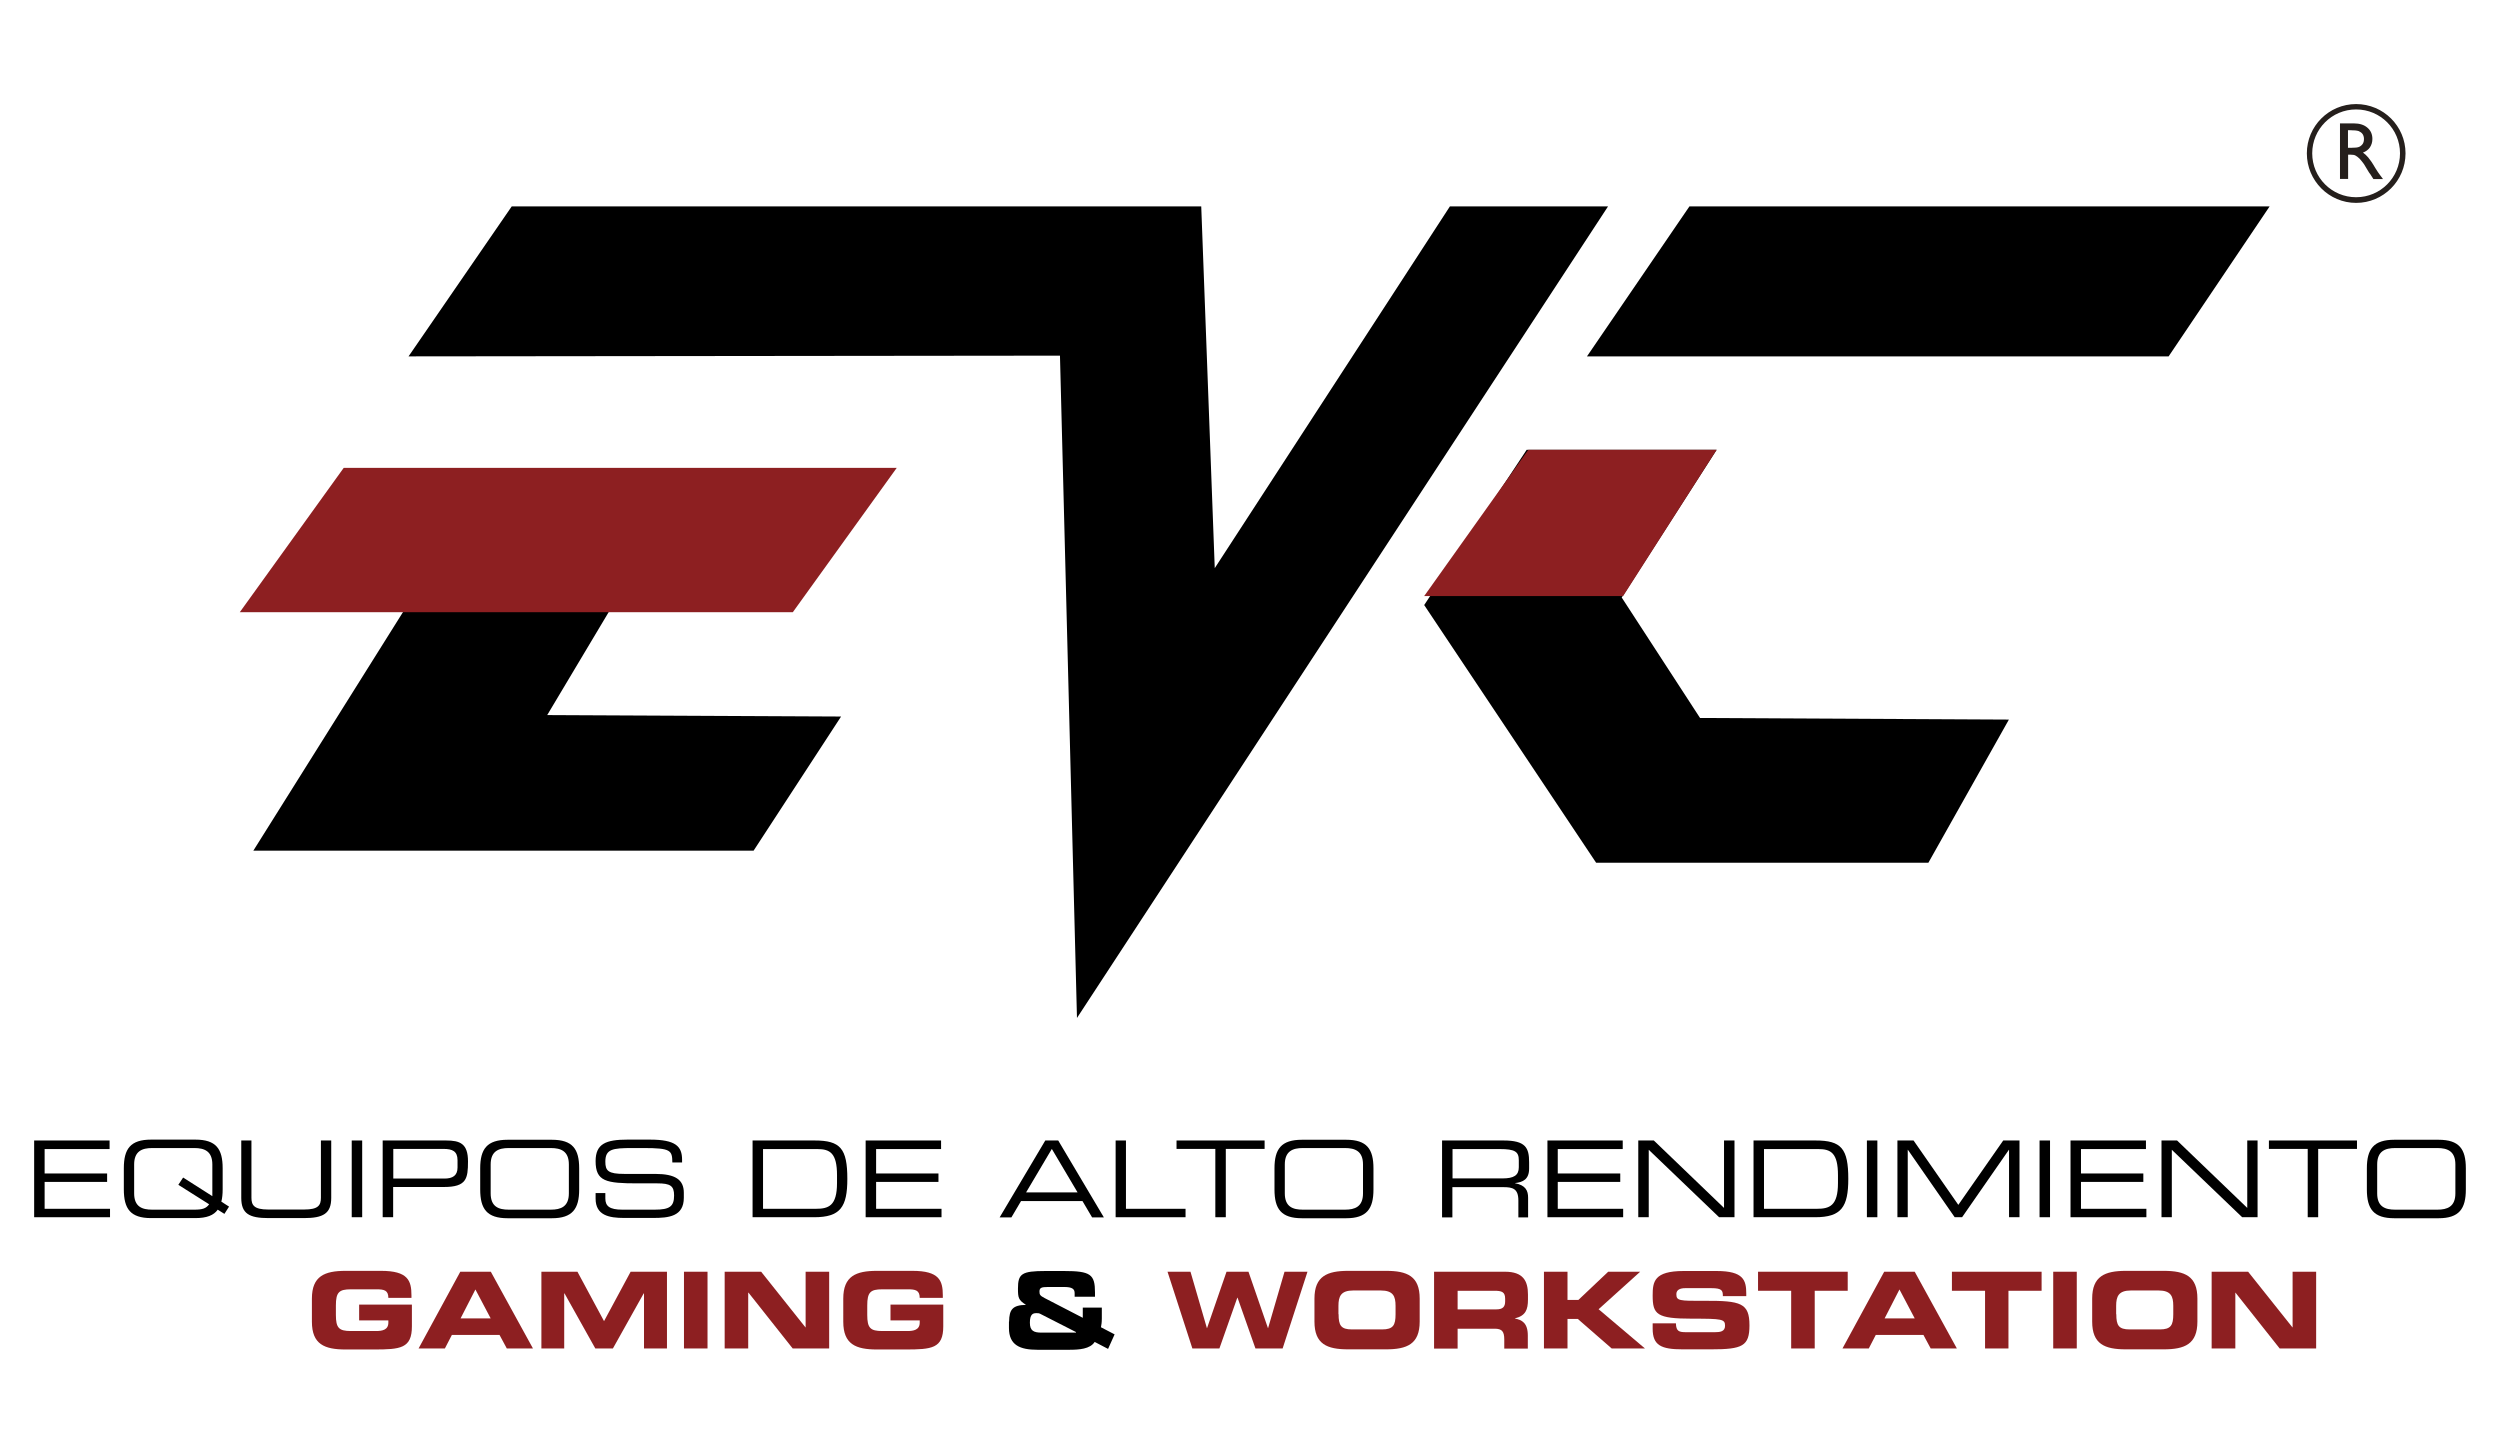<?xml version="1.0" encoding="utf-8"?>
<!-- Generator: Adobe Illustrator 27.0.1, SVG Export Plug-In . SVG Version: 6.00 Build 0)  -->
<svg version="1.1" id="Capa_1" xmlns="http://www.w3.org/2000/svg" xmlns:xlink="http://www.w3.org/1999/xlink" x="0px" y="0px"
	 viewBox="0 0 172.01 100" style="enable-background:new 0 0 172.01 100;" xml:space="preserve">
<style type="text/css">
	.st0{fill:#8D1F21;}
	.st1{fill:#251F1C;}
</style>
<g>
	<polygon points="35.21,14.2 82.65,14.2 83.58,39.09 99.76,14.2 110.64,14.2 74.1,70.04 72.93,24.47 28.11,24.52 	"/>
	<polygon points="116.24,14.2 156.16,14.2 149.21,24.52 109.19,24.52 	"/>
	<polygon points="138.22,49.51 132.68,59.36 109.82,59.36 97.99,41.63 105.04,30.95 118.11,30.95 111.58,41.11 116.97,49.4 	"/>
	<polygon points="57.87,49.3 51.85,58.53 17.43,58.53 28.84,40.34 42.94,40.34 37.65,49.2 	"/>
	<polygon class="st0" points="23.65,32.19 61.7,32.19 54.55,42.12 16.5,42.12 	"/>
	<polygon class="st0" points="97.99,41.01 105.15,30.95 118.11,30.95 111.68,41.01 	"/>
	<path class="st1" d="M161,12.33V8.49h0.96c0.39,0,0.7,0.1,0.92,0.29c0.23,0.19,0.35,0.45,0.35,0.78c0,0.22-0.06,0.41-0.17,0.58
		c-0.11,0.16-0.27,0.28-0.48,0.36c0.12,0.08,0.24,0.19,0.36,0.33c0.12,0.14,0.29,0.38,0.49,0.73c0.14,0.22,0.24,0.38,0.33,0.49
		l0.2,0.27h-0.66l-0.16-0.25c-0.01-0.01-0.02-0.03-0.03-0.05l-0.11-0.15l-0.17-0.28l-0.18-0.3c-0.12-0.16-0.22-0.29-0.31-0.38
		c-0.1-0.09-0.18-0.16-0.26-0.2c-0.07-0.05-0.2-0.07-0.38-0.07h-0.14v1.67H161z M161.71,8.96h-0.16v1.21h0.21
		c0.28,0,0.47-0.02,0.57-0.07c0.1-0.05,0.18-0.12,0.24-0.21c0.06-0.1,0.08-0.21,0.08-0.33c0-0.12-0.03-0.23-0.09-0.33
		c-0.07-0.1-0.16-0.16-0.27-0.21C162.17,8.98,161.98,8.96,161.71,8.96"/>
	<path class="st1" d="M162.11,7.16c-1.87,0-3.39,1.52-3.39,3.39c0,1.88,1.52,3.41,3.39,3.41c1.88,0,3.4-1.53,3.4-3.41
		C165.51,8.68,163.99,7.16,162.11,7.16 M162.11,13.57c-1.67,0-3.02-1.35-3.02-3.02c0-1.67,1.35-3.02,3.02-3.02
		c1.67,0,3.02,1.35,3.02,3.02C165.13,12.21,163.79,13.57,162.11,13.57"/>
	<polygon points="2.35,78.47 7.54,78.47 7.54,79.06 3.07,79.06 3.07,80.74 7.37,80.74 7.37,81.32 3.07,81.32 3.07,83.17 7.57,83.17 
		7.57,83.75 2.35,83.75 	"/>
	<path d="M14.98,83.23c-0.27,0.39-0.76,0.58-1.54,0.58H10.4c-1.43,0-1.88-0.64-1.88-1.98v-1.45c0-1.33,0.45-1.97,1.88-1.97h3.04
		c1.43,0,1.88,0.64,1.88,1.97v1.45c0,0.33-0.03,0.61-0.09,0.85l0.53,0.34l-0.32,0.5L14.98,83.23z M14.61,80.12
		c0-0.92-0.55-1.13-1.24-1.13h-2.9c-0.69,0-1.24,0.21-1.24,1.13v1.99c0,0.92,0.55,1.12,1.24,1.12h2.9c0.55,0,0.81-0.08,1.02-0.37
		l-2.12-1.34l0.33-0.5l2.01,1.28V80.12z"/>
	<path d="M16.58,78.47h0.72v3.94c0,0.51,0.18,0.81,1.15,0.81h2.48c0.97,0,1.15-0.29,1.15-0.81v-3.94h0.71v3.95
		c0,1.07-0.54,1.39-1.88,1.39h-2.43c-1.34,0-1.88-0.31-1.88-1.39V78.47z"/>
	<rect x="24.2" y="78.47" width="0.72" height="5.28"/>
	<path d="M26.34,78.47h4.35c0.96,0,1.51,0.21,1.51,1.44c0,1.18-0.1,1.76-1.65,1.76h-3.5v2.08h-0.72V78.47z M31.48,79.83
		c0-0.62-0.35-0.78-0.96-0.78h-3.46v2.04h3.52c0.57,0,0.9-0.21,0.9-0.76V79.83z"/>
	<path d="M33.04,80.39c0-1.33,0.46-1.97,1.89-1.97h3.04c1.43,0,1.88,0.64,1.88,1.97v1.45c0,1.33-0.46,1.98-1.88,1.98h-3.04
		c-1.43,0-1.89-0.64-1.89-1.98V80.39z M39.14,80.12c0-0.92-0.55-1.13-1.24-1.13H35c-0.69,0-1.24,0.21-1.24,1.13v1.99
		c0,0.92,0.55,1.12,1.24,1.12h2.9c0.68,0,1.24-0.2,1.24-1.12V80.12z"/>
	<path d="M40.98,82.09h0.67v0.37c0,0.52,0.28,0.77,1.17,0.77h2.22c1.04,0,1.34-0.22,1.34-0.98c0-0.66-0.26-0.83-1.15-0.83h-1.35
		c-2.18,0-2.9-0.13-2.9-1.53c0-1.2,0.72-1.48,2.19-1.48h1.54c1.78,0,2.22,0.46,2.22,1.39v0.18h-0.67c-0.01-0.83-0.1-0.99-1.98-0.99
		h-0.76c-1.38,0-1.87,0.07-1.87,0.94c0,0.63,0.2,0.84,1.31,0.84h2.12c1.39,0,1.97,0.4,1.97,1.3v0.34c0,1.3-1.06,1.39-2.12,1.39
		h-1.99c-1.04,0-1.96-0.18-1.96-1.33V82.09z"/>
	<path d="M51.78,78.47h4.27c1.77,0,2.25,0.55,2.25,2.64c0,1.94-0.48,2.64-2.28,2.64h-4.24V78.47z M57.59,80.86
		c0-1.52-0.48-1.8-1.35-1.8H52.5v4.11h3.63c0.87,0,1.46-0.19,1.46-1.77V80.86z"/>
	<polygon points="59.56,78.47 64.75,78.47 64.75,79.06 60.28,79.06 60.28,80.74 64.57,80.74 64.57,81.32 60.28,81.32 60.28,83.17 
		64.78,83.17 64.78,83.75 59.56,83.75 	"/>
	<path d="M71.92,78.47h0.89l3.14,5.29h-0.81l-0.66-1.12h-4.23l-0.66,1.12h-0.81L71.92,78.47z M72.37,79.05l-1.77,2.99h3.54
		L72.37,79.05z"/>
	<polygon points="76.76,78.47 77.47,78.47 77.47,83.17 81.57,83.17 81.57,83.75 76.76,83.75 	"/>
	<polygon points="83.62,79.05 80.95,79.05 80.95,78.47 87.01,78.47 87.01,79.05 84.34,79.05 84.34,83.75 83.62,83.75 	"/>
	<path d="M87.69,80.39c0-1.33,0.46-1.97,1.89-1.97h3.04c1.43,0,1.88,0.64,1.88,1.97v1.45c0,1.33-0.46,1.98-1.88,1.98h-3.04
		c-1.43,0-1.89-0.64-1.89-1.98V80.39z M93.78,80.12c0-0.92-0.55-1.13-1.24-1.13h-2.9c-0.69,0-1.24,0.21-1.24,1.13v1.99
		c0,0.92,0.55,1.12,1.24,1.12h2.9c0.68,0,1.24-0.2,1.24-1.12V80.12z"/>
	<path d="M99.23,78.47h4.22c1.52,0,1.76,0.5,1.76,1.5v0.43c0,0.74-0.42,0.94-0.97,1v0.01c0.73,0.14,0.9,0.51,0.9,1v1.35h-0.67v-1.16
		c0-0.83-0.4-0.92-1.05-0.92h-3.49v2.08h-0.71V78.47z M103.37,81.08c0.79,0,1.13-0.21,1.13-0.77v-0.48c0-0.59-0.26-0.77-1.31-0.77
		h-3.25v2.02H103.37z"/>
	<polygon points="106.47,78.47 111.65,78.47 111.65,79.06 107.18,79.06 107.18,80.74 111.48,80.74 111.48,81.32 107.18,81.32 
		107.18,83.17 111.68,83.17 111.68,83.75 106.47,83.75 	"/>
	<polygon points="112.72,78.47 113.79,78.47 118.62,83.11 118.62,78.47 119.34,78.47 119.34,83.75 118.28,83.75 113.44,79.11 
		113.44,83.75 112.72,83.75 	"/>
	<path d="M120.65,78.47h4.27c1.77,0,2.25,0.55,2.25,2.64c0,1.94-0.48,2.64-2.28,2.64h-4.24V78.47z M126.46,80.86
		c0-1.52-0.48-1.8-1.35-1.8h-3.74v4.11h3.63c0.87,0,1.46-0.19,1.46-1.77V80.86z"/>
	<rect x="128.45" y="78.47" width="0.72" height="5.28"/>
	<polygon points="130.55,78.47 131.66,78.47 134.74,82.9 137.83,78.47 138.95,78.47 138.95,83.75 138.23,83.75 138.23,79.11 
		138.22,79.11 135,83.75 134.49,83.75 131.27,79.11 131.26,79.11 131.26,83.75 130.55,83.75 	"/>
	<rect x="140.33" y="78.47" width="0.72" height="5.28"/>
	<polygon points="142.46,78.47 147.65,78.47 147.65,79.06 143.18,79.06 143.18,80.74 147.47,80.74 147.47,81.32 143.18,81.32 
		143.18,83.17 147.68,83.17 147.68,83.75 142.46,83.75 	"/>
	<polygon points="148.72,78.47 149.79,78.47 154.62,83.11 154.62,78.47 155.33,78.47 155.33,83.75 154.27,83.75 149.43,79.11 
		149.43,83.75 148.72,83.75 	"/>
	<polygon points="158.78,79.05 156.11,79.05 156.11,78.47 162.17,78.47 162.17,79.05 159.5,79.05 159.5,83.75 158.78,83.75 	"/>
	<path d="M162.85,80.39c0-1.33,0.46-1.97,1.89-1.97h3.04c1.43,0,1.88,0.64,1.88,1.97v1.45c0,1.33-0.46,1.98-1.88,1.98h-3.04
		c-1.43,0-1.89-0.64-1.89-1.98V80.39z M168.94,80.12c0-0.92-0.55-1.13-1.24-1.13h-2.9c-0.69,0-1.24,0.21-1.24,1.13v1.99
		c0,0.92,0.55,1.12,1.24,1.12h2.9c0.68,0,1.24-0.2,1.24-1.12V80.12z"/>
	<path class="st0" d="M21.46,89.35c0-1.55,0.87-1.91,2.32-1.91h2.44c1.84,0,2.09,0.66,2.09,1.69v0.17h-1.59
		c0-0.53-0.3-0.59-0.82-0.59h-1.76c-0.81,0-1.03,0.2-1.03,1.11v0.65c0,0.9,0.21,1.11,1.03,1.11h1.73c0.42,0,0.85-0.07,0.85-0.58
		v-0.15h-2.01v-1.09h3.63v1.5c0,1.52-0.79,1.59-2.61,1.59h-1.95c-1.46,0-2.32-0.36-2.32-1.91V89.35z"/>
	<path class="st0" d="M31.67,87.5h2.1l2.9,5.28h-1.8l-0.5-0.93h-3.28l-0.48,0.93H28.8L31.67,87.5z M31.69,90.71h2.07l-1.05-1.99
		L31.69,90.71z"/>
	<polygon class="st0" points="37.25,87.5 39.73,87.5 41.56,90.9 43.39,87.5 45.89,87.5 45.89,92.78 44.31,92.78 44.31,88.99 
		44.29,88.99 42.17,92.78 40.96,92.78 38.84,88.99 38.82,88.99 38.82,92.78 37.25,92.78 	"/>
	<rect x="47.06" y="87.5" class="st0" width="1.62" height="5.28"/>
	<polygon class="st0" points="49.86,87.5 52.37,87.5 55.42,91.33 55.43,91.33 55.43,87.5 57.05,87.5 57.05,92.78 54.54,92.78 
		51.5,88.94 51.48,88.94 51.48,92.78 49.86,92.78 	"/>
	<path class="st0" d="M58.02,89.35c0-1.55,0.87-1.91,2.32-1.91h2.44c1.84,0,2.09,0.66,2.09,1.69v0.17h-1.59
		c0-0.53-0.3-0.59-0.82-0.59h-1.76c-0.81,0-1.03,0.2-1.03,1.11v0.65c0,0.9,0.21,1.11,1.03,1.11h1.73c0.42,0,0.85-0.07,0.85-0.58
		v-0.15h-2.01v-1.09h3.63v1.5c0,1.52-0.79,1.59-2.61,1.59h-1.95c-1.46,0-2.32-0.36-2.32-1.91V89.35z"/>
	<path d="M69.43,90.93c0.01-0.83,0.24-1.13,1.15-1.15v-0.01c-0.51-0.32-0.54-0.49-0.54-1.11c0-1.02,0.25-1.21,1.9-1.21h1.26
		c1.84,0,2.14,0.23,2.14,1.48v0.29h-1.4v-0.25c0-0.29-0.18-0.42-0.72-0.42H72.1c-0.46,0-0.58,0.06-0.58,0.32
		c0,0.2,0.04,0.28,0.35,0.44l2.63,1.36v-0.7h1.31v0.74c0,0.3-0.03,0.44-0.06,0.61l0.94,0.49l-0.45,1l-0.92-0.48
		c-0.32,0.49-1.07,0.54-1.76,0.54h-2.18c-1.19,0-1.96-0.31-1.96-1.5V90.93z M73.99,91.7c0.03,0,0.04-0.01,0.04-0.05l-2.49-1.27
		c-0.06-0.03-0.12-0.03-0.24-0.03c-0.23,0-0.44,0.07-0.44,0.66c0,0.56,0.27,0.68,0.81,0.68H73.99z"/>
	<polygon class="st0" points="80.33,87.5 81.91,87.5 83.04,91.38 83.05,91.38 84.39,87.5 85.9,87.5 87.24,91.38 87.25,91.38 
		88.38,87.5 89.96,87.5 88.25,92.78 86.38,92.78 85.15,89.29 85.13,89.29 83.9,92.78 82.04,92.78 	"/>
	<path class="st0" d="M90.44,89.35c0-1.54,0.87-1.91,2.32-1.91h2.6c1.46,0,2.32,0.36,2.32,1.91v1.58c0,1.55-0.87,1.91-2.32,1.91
		h-2.6c-1.46,0-2.32-0.36-2.32-1.91V89.35z M92.1,90.42c0,0.77,0.16,1.05,0.92,1.05h2.07c0.77,0,0.93-0.29,0.93-1.05v-0.57
		c0-0.66-0.16-1.06-1.02-1.06h-1.89c-0.85,0-1.02,0.4-1.02,1.06V90.42z"/>
	<path class="st0" d="M98.66,87.5h4.89c1.24,0,1.58,0.62,1.58,1.57v0.34c0,0.7-0.16,1.12-0.9,1.3v0.01c0.48,0.09,0.89,0.3,0.89,1.17
		v0.9h-1.62v-0.63c0-0.55-0.16-0.74-0.66-0.74h-2.55v1.37h-1.62V87.5z M100.28,90.09h2.68c0.44,0,0.6-0.18,0.6-0.55v-0.18
		c0-0.47-0.23-0.55-0.74-0.55h-2.53V90.09z"/>
	<polygon class="st0" points="106.23,87.5 107.85,87.5 107.85,89.44 108.6,89.44 110.65,87.5 112.85,87.5 109.99,90.08 
		113.18,92.78 110.89,92.78 108.56,90.75 107.85,90.75 107.85,92.78 106.23,92.78 	"/>
	<path class="st0" d="M113.69,91.05h1.62c0.01,0.56,0.23,0.61,0.7,0.61H118c0.34,0,0.69-0.04,0.69-0.44c0-0.46-0.19-0.49-2.27-0.49
		c-2.43,0-2.71-0.29-2.71-1.59c0-0.95,0.09-1.69,2.13-1.69h2.27c1.86,0,2.04,0.64,2.04,1.56v0.17h-1.61c0-0.38-0.05-0.55-0.79-0.55
		h-1.8c-0.36,0-0.61,0.12-0.61,0.41c0,0.46,0.2,0.47,1.93,0.46c2.51-0.01,3.1,0.15,3.1,1.69c0,1.43-0.48,1.65-2.64,1.65h-1.96
		c-1.47,0-2.06-0.27-2.06-1.42V91.05z"/>
	<polygon class="st0" points="120.96,87.5 127.13,87.5 127.13,88.81 124.86,88.81 124.86,92.78 123.24,92.78 123.24,88.81 
		120.96,88.81 	"/>
	<path class="st0" d="M129.64,87.5h2.1l2.9,5.28h-1.8l-0.5-0.93h-3.28l-0.48,0.93h-1.81L129.64,87.5z M129.67,90.71h2.07l-1.05-1.99
		L129.67,90.71z"/>
	<polygon class="st0" points="134.3,87.5 140.47,87.5 140.47,88.81 138.19,88.81 138.19,92.78 136.58,92.78 136.58,88.81 
		134.3,88.81 	"/>
	<rect x="141.27" y="87.5" class="st0" width="1.62" height="5.28"/>
	<path class="st0" d="M143.95,89.35c0-1.54,0.87-1.91,2.32-1.91h2.6c1.46,0,2.32,0.36,2.32,1.91v1.58c0,1.55-0.87,1.91-2.32,1.91
		h-2.6c-1.46,0-2.32-0.36-2.32-1.91V89.35z M145.61,90.42c0,0.77,0.16,1.05,0.92,1.05h2.07c0.77,0,0.93-0.29,0.93-1.05v-0.57
		c0-0.66-0.16-1.06-1.02-1.06h-1.89c-0.85,0-1.02,0.4-1.02,1.06V90.42z"/>
	<polygon class="st0" points="152.17,87.5 154.68,87.5 157.73,91.33 157.74,91.33 157.74,87.5 159.36,87.5 159.36,92.78 
		156.85,92.78 153.81,88.94 153.8,88.94 153.8,92.78 152.17,92.78 	"/>
</g>
</svg>
